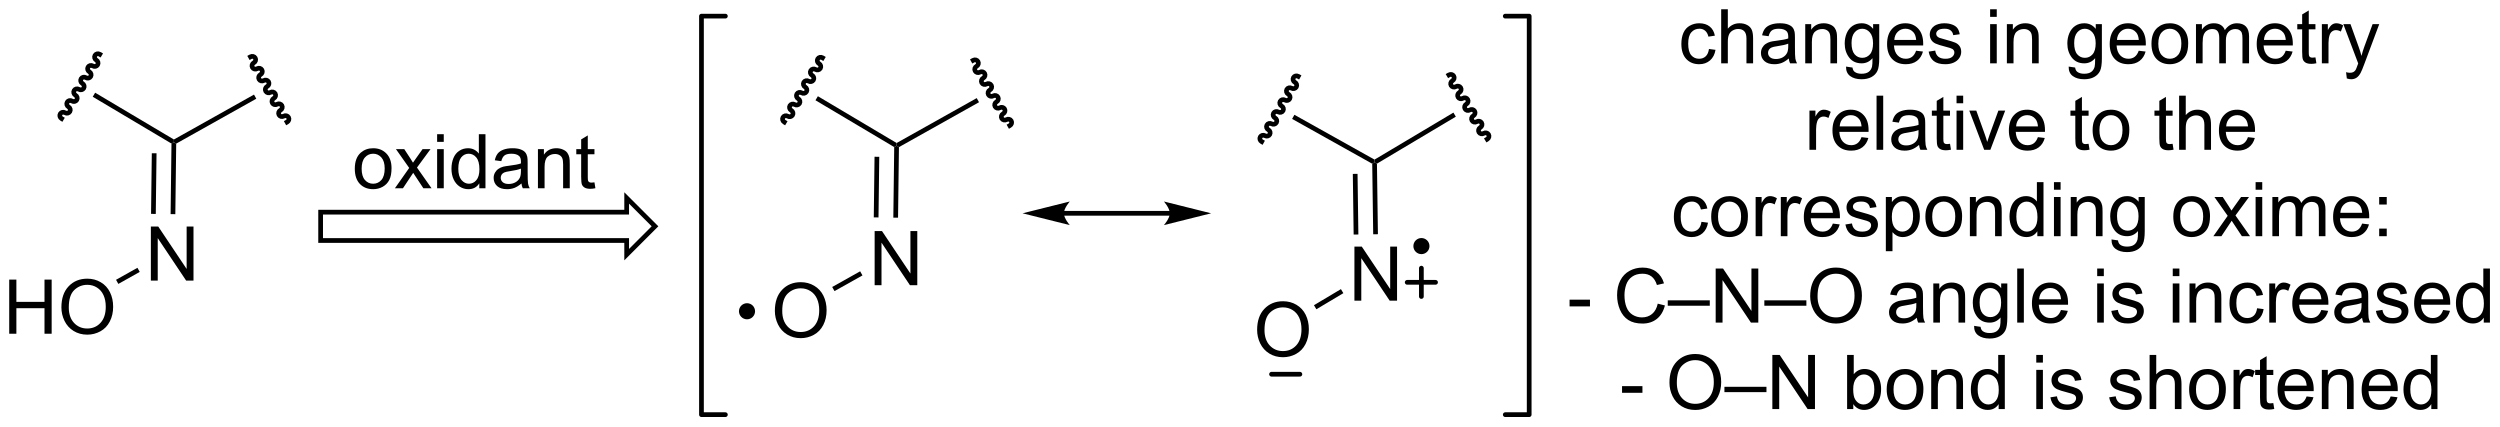 <?xml version="1.0" encoding="UTF-8"?>
<!DOCTYPE svg PUBLIC '-//W3C//DTD SVG 1.0//EN'
          'http://www.w3.org/TR/2001/REC-SVG-20010904/DTD/svg10.dtd'>
<svg stroke-dasharray="none" shape-rendering="auto" xmlns="http://www.w3.org/2000/svg" font-family="'Dialog'" text-rendering="auto" width="726" fill-opacity="1" color-interpolation="auto" color-rendering="auto" preserveAspectRatio="xMidYMid meet" font-size="12px" viewBox="0 0 726 124" fill="black" xmlns:xlink="http://www.w3.org/1999/xlink" stroke="black" image-rendering="auto" stroke-miterlimit="10" stroke-linecap="square" stroke-linejoin="miter" font-style="normal" stroke-width="1" height="124" stroke-dashoffset="0" font-weight="normal" stroke-opacity="1"
><!--Generated by the Batik Graphics2D SVG Generator--><defs id="genericDefs"
  /><g
  ><defs id="defs1"
    ><clipPath clipPathUnits="userSpaceOnUse" id="clipPath1"
      ><path d="M2.361 2.161 L274.503 2.161 L274.503 48.567 L2.361 48.567 L2.361 2.161 Z"
      /></clipPath
      ><clipPath clipPathUnits="userSpaceOnUse" id="clipPath2"
      ><path d="M181.296 271.848 L181.296 316.963 L445.872 316.963 L445.872 271.848 Z"
      /></clipPath
    ></defs
    ><g transform="scale(2.667,2.667) translate(-2.361,-2.161) matrix(1.029,0,0,1.029,-184.121,-277.461)"
    ><path d="M273.779 301.919 L273.779 296.192 L274.557 296.192 L277.565 300.687 L277.565 296.192 L278.292 296.192 L278.292 301.919 L277.513 301.919 L274.505 297.419 L274.505 301.919 L273.779 301.919 Z" stroke="none" clip-path="url(#clipPath2)"
    /></g
    ><g transform="matrix(2.743,0,0,2.743,-497.284,-745.66)"
    ><path d="M275.962 287.411 L276.214 287.27 L276.462 287.418 L276.368 294.888 L275.868 294.882 ZM273.879 288.436 L273.798 294.856 L274.298 294.862 L274.379 288.442 Z" stroke="none" clip-path="url(#clipPath2)"
    /></g
    ><g transform="matrix(2.743,0,0,2.743,-497.284,-745.66)"
    ><path d="M276.462 287.418 L276.214 287.27 L276.217 286.981 L284.696 282.227 L284.941 282.663 Z" stroke="none" clip-path="url(#clipPath2)"
    /></g
    ><g transform="matrix(2.743,0,0,2.743,-497.284,-745.66)"
    ><path d="M276.217 286.981 L276.214 287.27 L275.962 287.411 L267.625 282.457 L267.881 282.028 Z" stroke="none" clip-path="url(#clipPath2)"
    /></g
    ><g transform="matrix(2.743,0,0,2.743,-497.284,-745.66)"
    ><path d="M263.327 304.754 Q263.327 303.327 264.092 302.523 Q264.858 301.715 266.069 301.715 Q266.86 301.715 267.496 302.096 Q268.134 302.473 268.467 303.15 Q268.803 303.827 268.803 304.687 Q268.803 305.559 268.452 306.247 Q268.1 306.934 267.454 307.288 Q266.811 307.642 266.063 307.642 Q265.256 307.642 264.618 307.252 Q263.983 306.859 263.655 306.184 Q263.327 305.507 263.327 304.754 ZM264.108 304.765 Q264.108 305.801 264.663 306.398 Q265.22 306.991 266.061 306.991 Q266.915 306.991 267.467 306.39 Q268.022 305.788 268.022 304.684 Q268.022 303.984 267.785 303.463 Q267.548 302.942 267.092 302.656 Q266.639 302.366 266.071 302.366 Q265.267 302.366 264.686 302.921 Q264.108 303.473 264.108 304.765 Z" stroke="none" clip-path="url(#clipPath2)"
    /></g
    ><g transform="matrix(2.743,0,0,2.743,-497.284,-745.66)"
    ><path d="M272.356 300.564 L272.601 301 L269.641 302.66 L269.396 302.224 Z" stroke="none" clip-path="url(#clipPath2)"
    /></g
    ><g stroke-width="0.5" transform="matrix(2.743,0,0,2.743,-497.284,-745.66)"
    ><path fill="none" d="M288.201 285.135 C288.382 285.033 288.449 284.811 288.352 284.637 C288.255 284.464 288.029 284.405 287.849 284.507 C287.668 284.608 287.443 284.549 287.346 284.376 C287.248 284.202 287.316 283.98 287.497 283.879 C287.677 283.777 287.745 283.555 287.648 283.381 C287.55 283.208 287.325 283.149 287.144 283.25 C286.964 283.352 286.738 283.293 286.641 283.12 C286.544 282.947 286.612 282.724 286.792 282.623 C286.973 282.521 287.041 282.299 286.943 282.125 C286.846 281.952 286.621 281.893 286.44 281.995 C286.26 282.096 286.034 282.037 285.937 281.864 C285.84 281.69 285.907 281.468 286.088 281.366 C286.269 281.265 286.336 281.043 286.239 280.869 C286.142 280.696 285.917 280.637 285.736 280.738 C285.555 280.84 285.33 280.781 285.233 280.608 C285.135 280.434 285.203 280.212 285.384 280.111 C285.564 280.009 285.632 279.786 285.535 279.613 C285.438 279.44 285.212 279.381 285.032 279.483 C284.851 279.584 284.626 279.525 284.529 279.352 C284.431 279.178 284.499 278.956 284.68 278.854 C284.86 278.753 284.928 278.531 284.83 278.357 C284.733 278.184 284.508 278.125 284.327 278.226" clip-path="url(#clipPath2)"
    /></g
    ><g stroke-width="0.5" transform="matrix(2.743,0,0,2.743,-497.284,-745.66)"
    ><path fill="none" d="M268.371 277.957 C268.193 277.851 267.966 277.904 267.865 278.075 C267.763 278.245 267.825 278.47 268.003 278.576 C268.181 278.681 268.243 278.906 268.142 279.077 C268.04 279.248 267.813 279.3 267.635 279.195 C267.457 279.089 267.231 279.142 267.129 279.312 C267.027 279.483 267.089 279.708 267.267 279.813 C267.446 279.919 267.508 280.144 267.406 280.315 C267.304 280.486 267.078 280.538 266.9 280.433 C266.722 280.327 266.495 280.38 266.393 280.55 C266.292 280.721 266.354 280.946 266.532 281.051 C266.71 281.157 266.772 281.382 266.67 281.553 C266.569 281.723 266.342 281.776 266.164 281.67 C265.986 281.565 265.759 281.617 265.658 281.788 C265.556 281.959 265.618 282.184 265.796 282.289 C265.974 282.395 266.036 282.62 265.935 282.79 C265.833 282.961 265.606 283.014 265.428 282.908 C265.25 282.803 265.024 282.855 264.922 283.026 C264.821 283.197 264.883 283.421 265.061 283.527 C265.239 283.633 265.301 283.857 265.199 284.028 C265.098 284.199 264.871 284.252 264.693 284.146 C264.515 284.041 264.288 284.093 264.187 284.264 C264.085 284.435 264.147 284.659 264.325 284.765" clip-path="url(#clipPath2)"
    /></g
    ><g transform="matrix(2.743,0,0,2.743,-497.284,-745.66)"
    ><path d="M305.14 294.173 L293.925 294.173 L293.675 294.173 L293.675 294.673 L293.925 294.673 L305.14 294.673 L305.39 294.673 L305.39 294.173 L305.14 294.173 ZM309.515 294.423 L304.515 293.173 C304.515 293.173 305.14 293.876 305.14 294.423 C305.14 294.97 304.515 295.673 304.515 295.673 ZM289.55 294.423 L294.55 295.673 C294.55 295.673 293.925 294.97 293.925 294.423 C293.925 293.876 294.55 293.173 294.55 293.173 Z" stroke="none" clip-path="url(#clipPath2)"
    /></g
    ><g transform="matrix(2.743,0,0,2.743,-497.284,-745.66)"
    ><path d="M324.684 303.675 L324.684 297.949 L325.463 297.949 L328.471 302.444 L328.471 297.949 L329.197 297.949 L329.197 303.675 L328.418 303.675 L325.411 299.175 L325.411 303.675 L324.684 303.675 Z" stroke="none" clip-path="url(#clipPath2)"
    /></g
    ><g transform="matrix(2.743,0,0,2.743,-497.284,-745.66)"
    ><path d="M326.569 289.174 L326.817 289.026 L327.069 289.167 L327.171 296.638 L326.672 296.644 ZM324.514 290.253 L324.602 296.673 L325.102 296.666 L325.014 290.247 Z" stroke="none" clip-path="url(#clipPath2)"
    /></g
    ><g transform="matrix(2.743,0,0,2.743,-497.284,-745.66)"
    ><path d="M327.069 289.167 L326.817 289.026 L326.813 288.738 L335.164 283.763 L335.42 284.192 Z" stroke="none" clip-path="url(#clipPath2)"
    /></g
    ><g transform="matrix(2.743,0,0,2.743,-497.284,-745.66)"
    ><path d="M326.813 288.738 L326.817 289.026 L326.569 289.174 L318.086 284.43 L318.33 283.994 Z" stroke="none" clip-path="url(#clipPath2)"
    /></g
    ><g transform="matrix(2.743,0,0,2.743,-497.284,-745.66)"
    ><path d="M314.383 306.772 Q314.383 305.345 315.149 304.541 Q315.914 303.733 317.125 303.733 Q317.917 303.733 318.553 304.113 Q319.19 304.491 319.524 305.168 Q319.86 305.845 319.86 306.704 Q319.86 307.577 319.508 308.264 Q319.157 308.952 318.511 309.306 Q317.868 309.66 317.12 309.66 Q316.313 309.66 315.675 309.27 Q315.039 308.876 314.711 308.202 Q314.383 307.525 314.383 306.772 ZM315.164 306.783 Q315.164 307.819 315.719 308.416 Q316.276 309.009 317.118 309.009 Q317.972 309.009 318.524 308.408 Q319.079 307.806 319.079 306.702 Q319.079 306.001 318.842 305.481 Q318.605 304.96 318.149 304.673 Q317.696 304.384 317.128 304.384 Q316.323 304.384 315.743 304.939 Q315.164 305.491 315.164 306.783 Z" stroke="none" clip-path="url(#clipPath2)"
    /></g
    ><g transform="matrix(2.743,0,0,2.743,-497.284,-745.66)"
    ><path d="M323.256 302.45 L323.512 302.879 L320.655 304.582 L320.399 304.152 Z" stroke="none" clip-path="url(#clipPath2)"
    /></g
    ><g stroke-width="0.5" transform="matrix(2.743,0,0,2.743,-497.284,-745.66)"
    ><path fill="none" d="M338.744 286.577 C338.922 286.471 338.984 286.247 338.882 286.076 C338.78 285.905 338.553 285.852 338.375 285.958 C338.198 286.064 337.971 286.012 337.869 285.841 C337.767 285.67 337.829 285.446 338.007 285.34 C338.185 285.234 338.247 285.01 338.145 284.839 C338.043 284.668 337.816 284.615 337.639 284.721 C337.461 284.827 337.234 284.775 337.132 284.604 C337.03 284.433 337.092 284.209 337.27 284.103 C337.448 283.997 337.51 283.772 337.408 283.601 C337.306 283.431 337.079 283.378 336.901 283.484 C336.724 283.59 336.497 283.538 336.395 283.367 C336.293 283.196 336.355 282.972 336.533 282.866 C336.711 282.76 336.773 282.535 336.671 282.364 C336.569 282.194 336.342 282.141 336.164 282.247 C335.986 282.353 335.76 282.301 335.658 282.13 C335.556 281.959 335.618 281.735 335.796 281.629 C335.974 281.523 336.036 281.298 335.934 281.127 C335.832 280.957 335.605 280.904 335.427 281.01 C335.25 281.116 335.023 281.063 334.921 280.893 C334.819 280.722 334.881 280.497 335.059 280.391 C335.237 280.286 335.299 280.061 335.197 279.89 C335.095 279.719 334.868 279.667 334.69 279.773" clip-path="url(#clipPath2)"
    /></g
    ><g stroke-width="0.5" transform="matrix(2.743,0,0,2.743,-497.284,-745.66)"
    ><path fill="none" d="M318.732 279.922 C318.552 279.821 318.326 279.88 318.229 280.053 C318.132 280.227 318.2 280.45 318.381 280.551 C318.562 280.652 318.63 280.875 318.533 281.048 C318.435 281.221 318.21 281.28 318.029 281.179 C317.849 281.078 317.624 281.137 317.526 281.31 C317.43 281.484 317.497 281.707 317.678 281.808 C317.859 281.909 317.927 282.131 317.83 282.305 C317.733 282.478 317.507 282.537 317.327 282.436 C317.146 282.335 316.921 282.394 316.824 282.567 C316.727 282.741 316.795 282.963 316.975 283.064 C317.156 283.166 317.224 283.388 317.127 283.562 C317.03 283.735 316.805 283.794 316.624 283.693 C316.443 283.592 316.218 283.651 316.121 283.824 C316.024 283.998 316.092 284.22 316.272 284.321 C316.453 284.422 316.521 284.645 316.424 284.818 C316.327 284.992 316.102 285.051 315.921 284.95 C315.74 284.849 315.515 284.907 315.418 285.081 C315.321 285.254 315.389 285.477 315.57 285.578 C315.75 285.679 315.818 285.902 315.721 286.075 C315.624 286.249 315.399 286.308 315.218 286.207 C315.037 286.105 314.812 286.164 314.715 286.338 C314.618 286.511 314.686 286.734 314.867 286.835" clip-path="url(#clipPath2)"
    /></g
    ><g transform="matrix(2.743,0,0,2.743,-497.284,-745.66)"
    ><path d="M331.778 298.496 C331.446 298.496 331.176 298.227 331.176 297.894 C331.176 297.562 331.446 297.292 331.778 297.292 C332.111 297.292 332.38 297.562 332.38 297.894 C332.38 298.227 332.111 298.496 331.778 298.496" stroke="none" clip-path="url(#clipPath2)"
    /></g
    ><g stroke-width="0.5" transform="matrix(2.743,0,0,2.743,-497.284,-745.66)" stroke-linejoin="round" stroke-linecap="round"
    ><path fill="none" d="M331.778 298.496 C331.446 298.496 331.176 298.227 331.176 297.894 C331.176 297.562 331.446 297.292 331.778 297.292 C332.111 297.292 332.38 297.562 332.38 297.894 C332.38 298.227 332.111 298.496 331.778 298.496" clip-path="url(#clipPath2)"
    /></g
    ><g transform="matrix(2.743,0,0,2.743,-497.284,-745.66)"
    ><path d="M362.219 277.026 L362.912 277.117 Q362.797 277.83 362.331 278.237 Q361.865 278.64 361.185 278.64 Q360.334 278.64 359.815 278.083 Q359.297 277.526 359.297 276.487 Q359.297 275.815 359.518 275.312 Q359.742 274.807 360.198 274.557 Q360.654 274.304 361.188 274.304 Q361.865 274.304 362.294 274.646 Q362.724 274.987 362.844 275.617 L362.162 275.721 Q362.063 275.304 361.815 275.093 Q361.568 274.882 361.216 274.882 Q360.685 274.882 360.352 275.263 Q360.021 275.643 360.021 276.468 Q360.021 277.304 360.341 277.685 Q360.662 278.062 361.177 278.062 Q361.591 278.062 361.867 277.81 Q362.146 277.554 362.219 277.026 ZM363.513 278.546 L363.513 272.82 L364.216 272.82 L364.216 274.875 Q364.709 274.304 365.459 274.304 Q365.919 274.304 366.258 274.487 Q366.599 274.666 366.745 274.987 Q366.891 275.307 366.891 275.916 L366.891 278.546 L366.188 278.546 L366.188 275.916 Q366.188 275.39 365.959 275.151 Q365.732 274.909 365.313 274.909 Q365 274.909 364.724 275.072 Q364.451 275.234 364.334 275.513 Q364.216 275.789 364.216 276.276 L364.216 278.546 L363.513 278.546 ZM370.668 278.034 Q370.277 278.367 369.916 278.505 Q369.556 278.64 369.142 278.64 Q368.457 278.64 368.09 278.307 Q367.723 277.971 367.723 277.453 Q367.723 277.148 367.861 276.896 Q368.001 276.643 368.225 276.492 Q368.449 276.338 368.731 276.26 Q368.939 276.205 369.356 276.156 Q370.207 276.054 370.611 275.914 Q370.613 275.768 370.613 275.729 Q370.613 275.299 370.416 275.125 Q370.145 274.885 369.613 274.885 Q369.119 274.885 368.882 275.06 Q368.645 275.234 368.533 275.674 L367.845 275.58 Q367.939 275.14 368.152 274.869 Q368.369 274.596 368.775 274.45 Q369.181 274.304 369.715 274.304 Q370.246 274.304 370.577 274.429 Q370.91 274.554 371.067 274.744 Q371.223 274.932 371.285 275.221 Q371.322 275.401 371.322 275.869 L371.322 276.807 Q371.322 277.789 371.366 278.049 Q371.41 278.307 371.543 278.546 L370.809 278.546 Q370.699 278.328 370.668 278.034 ZM370.611 276.463 Q370.228 276.619 369.462 276.729 Q369.027 276.791 368.848 276.869 Q368.668 276.947 368.569 277.099 Q368.473 277.25 368.473 277.432 Q368.473 277.713 368.686 277.901 Q368.9 278.088 369.309 278.088 Q369.715 278.088 370.03 277.911 Q370.348 277.734 370.496 277.424 Q370.611 277.187 370.611 276.721 L370.611 276.463 ZM372.412 278.546 L372.412 274.398 L373.044 274.398 L373.044 274.987 Q373.5 274.304 374.365 274.304 Q374.74 274.304 375.052 274.44 Q375.367 274.572 375.524 274.791 Q375.68 275.01 375.742 275.312 Q375.781 275.507 375.781 275.994 L375.781 278.546 L375.078 278.546 L375.078 276.023 Q375.078 275.593 374.995 275.38 Q374.914 275.166 374.706 275.041 Q374.498 274.914 374.216 274.914 Q373.766 274.914 373.44 275.2 Q373.115 275.484 373.115 276.281 L373.115 278.546 L372.412 278.546 ZM376.731 278.89 L377.416 278.992 Q377.457 279.31 377.652 279.453 Q377.916 279.648 378.369 279.648 Q378.856 279.648 379.121 279.453 Q379.387 279.257 379.481 278.906 Q379.535 278.692 379.533 278.002 Q379.072 278.546 378.384 278.546 Q377.527 278.546 377.059 277.929 Q376.59 277.312 376.59 276.447 Q376.59 275.854 376.803 275.354 Q377.02 274.851 377.428 274.578 Q377.837 274.304 378.387 274.304 Q379.121 274.304 379.598 274.898 L379.598 274.398 L380.246 274.398 L380.246 277.984 Q380.246 278.953 380.048 279.356 Q379.853 279.763 379.423 279.997 Q378.996 280.231 378.371 280.231 Q377.629 280.231 377.171 279.896 Q376.715 279.562 376.731 278.89 ZM377.314 276.398 Q377.314 277.213 377.637 277.588 Q377.962 277.963 378.449 277.963 Q378.934 277.963 379.262 277.591 Q379.59 277.218 379.59 276.421 Q379.59 275.659 379.251 275.273 Q378.916 274.885 378.439 274.885 Q377.97 274.885 377.642 275.268 Q377.314 275.648 377.314 276.398 ZM384.149 277.211 L384.875 277.299 Q384.703 277.937 384.237 278.289 Q383.774 278.64 383.052 278.64 Q382.141 278.64 381.607 278.08 Q381.076 277.518 381.076 276.507 Q381.076 275.461 381.615 274.882 Q382.154 274.304 383.013 274.304 Q383.844 274.304 384.37 274.872 Q384.899 275.437 384.899 276.463 Q384.899 276.526 384.896 276.651 L381.802 276.651 Q381.841 277.336 382.188 277.7 Q382.537 278.062 383.055 278.062 Q383.443 278.062 383.716 277.859 Q383.99 277.656 384.149 277.211 ZM381.841 276.072 L384.156 276.072 Q384.11 275.549 383.891 275.289 Q383.555 274.882 383.021 274.882 Q382.537 274.882 382.206 275.208 Q381.875 275.531 381.841 276.072 ZM385.478 277.307 L386.173 277.197 Q386.231 277.617 386.499 277.841 Q386.767 278.062 387.246 278.062 Q387.731 278.062 387.965 277.864 Q388.199 277.666 388.199 277.401 Q388.199 277.164 387.994 277.026 Q387.848 276.932 387.275 276.789 Q386.501 276.593 386.202 276.45 Q385.902 276.307 385.749 276.057 Q385.595 275.804 385.595 275.5 Q385.595 275.221 385.72 274.987 Q385.848 274.75 386.067 274.593 Q386.231 274.471 386.514 274.388 Q386.798 274.304 387.121 274.304 Q387.611 274.304 387.978 274.445 Q388.348 274.586 388.522 274.825 Q388.699 275.065 388.767 275.468 L388.08 275.562 Q388.033 275.242 387.806 275.062 Q387.582 274.882 387.173 274.882 Q386.689 274.882 386.481 275.044 Q386.275 275.203 386.275 275.416 Q386.275 275.554 386.361 275.664 Q386.447 275.776 386.629 275.851 Q386.736 275.89 387.251 276.031 Q387.996 276.229 388.291 276.356 Q388.587 276.484 388.754 276.726 Q388.923 276.968 388.923 277.328 Q388.923 277.679 388.718 277.989 Q388.512 278.299 388.124 278.471 Q387.738 278.64 387.251 278.64 Q386.442 278.64 386.017 278.304 Q385.595 277.968 385.478 277.307 ZM391.985 273.627 L391.985 272.82 L392.688 272.82 L392.688 273.627 L391.985 273.627 ZM391.985 278.546 L391.985 274.398 L392.688 274.398 L392.688 278.546 L391.985 278.546 ZM393.759 278.546 L393.759 274.398 L394.392 274.398 L394.392 274.987 Q394.848 274.304 395.712 274.304 Q396.087 274.304 396.4 274.44 Q396.715 274.572 396.871 274.791 Q397.027 275.01 397.09 275.312 Q397.129 275.507 397.129 275.994 L397.129 278.546 L396.426 278.546 L396.426 276.023 Q396.426 275.593 396.343 275.38 Q396.262 275.166 396.053 275.041 Q395.845 274.914 395.564 274.914 Q395.113 274.914 394.788 275.2 Q394.462 275.484 394.462 276.281 L394.462 278.546 L393.759 278.546 ZM400.301 278.89 L400.986 278.992 Q401.027 279.31 401.223 279.453 Q401.486 279.648 401.939 279.648 Q402.426 279.648 402.692 279.453 Q402.957 279.257 403.051 278.906 Q403.106 278.692 403.103 278.002 Q402.642 278.546 401.955 278.546 Q401.098 278.546 400.629 277.929 Q400.16 277.312 400.16 276.447 Q400.16 275.854 400.374 275.354 Q400.59 274.851 400.999 274.578 Q401.408 274.304 401.957 274.304 Q402.692 274.304 403.168 274.898 L403.168 274.398 L403.817 274.398 L403.817 277.984 Q403.817 278.953 403.619 279.356 Q403.423 279.763 402.994 279.997 Q402.567 280.231 401.942 280.231 Q401.199 280.231 400.741 279.896 Q400.285 279.562 400.301 278.89 ZM400.884 276.398 Q400.884 277.213 401.207 277.588 Q401.533 277.963 402.02 277.963 Q402.504 277.963 402.832 277.591 Q403.16 277.218 403.16 276.421 Q403.16 275.659 402.822 275.273 Q402.486 274.885 402.009 274.885 Q401.541 274.885 401.212 275.268 Q400.884 275.648 400.884 276.398 ZM407.719 277.211 L408.445 277.299 Q408.274 277.937 407.807 278.289 Q407.344 278.64 406.623 278.64 Q405.711 278.64 405.177 278.08 Q404.646 277.518 404.646 276.507 Q404.646 275.461 405.185 274.882 Q405.724 274.304 406.584 274.304 Q407.414 274.304 407.94 274.872 Q408.469 275.437 408.469 276.463 Q408.469 276.526 408.466 276.651 L405.373 276.651 Q405.412 277.336 405.758 277.7 Q406.107 278.062 406.625 278.062 Q407.013 278.062 407.287 277.859 Q407.56 277.656 407.719 277.211 ZM405.412 276.072 L407.727 276.072 Q407.68 275.549 407.461 275.289 Q407.125 274.882 406.591 274.882 Q406.107 274.882 405.776 275.208 Q405.445 275.531 405.412 276.072 ZM409.067 276.471 Q409.067 275.32 409.707 274.765 Q410.244 274.304 411.012 274.304 Q411.869 274.304 412.41 274.864 Q412.955 275.424 412.955 276.414 Q412.955 277.213 412.712 277.674 Q412.473 278.132 412.014 278.388 Q411.556 278.64 411.012 278.64 Q410.142 278.64 409.603 278.083 Q409.067 277.523 409.067 276.471 ZM409.791 276.471 Q409.791 277.268 410.137 277.666 Q410.486 278.062 411.012 278.062 Q411.535 278.062 411.882 277.664 Q412.231 277.265 412.231 276.447 Q412.231 275.679 411.882 275.284 Q411.533 274.885 411.012 274.885 Q410.486 274.885 410.137 275.281 Q409.791 275.674 409.791 276.471 ZM413.779 278.546 L413.779 274.398 L414.406 274.398 L414.406 274.979 Q414.602 274.674 414.925 274.489 Q415.25 274.304 415.664 274.304 Q416.125 274.304 416.419 274.497 Q416.716 274.687 416.836 275.031 Q417.328 274.304 418.117 274.304 Q418.735 274.304 419.065 274.646 Q419.399 274.987 419.399 275.697 L419.399 278.546 L418.701 278.546 L418.701 275.932 Q418.701 275.51 418.63 275.325 Q418.563 275.14 418.383 275.028 Q418.203 274.914 417.961 274.914 Q417.524 274.914 417.235 275.205 Q416.945 275.494 416.945 276.135 L416.945 278.546 L416.242 278.546 L416.242 275.851 Q416.242 275.382 416.07 275.148 Q415.899 274.914 415.508 274.914 Q415.211 274.914 414.959 275.07 Q414.709 275.226 414.594 275.528 Q414.482 275.828 414.482 276.393 L414.482 278.546 L413.779 278.546 ZM423.281 277.211 L424.008 277.299 Q423.836 277.937 423.37 278.289 Q422.906 278.64 422.185 278.64 Q421.274 278.64 420.74 278.08 Q420.209 277.518 420.209 276.507 Q420.209 275.461 420.748 274.882 Q421.287 274.304 422.146 274.304 Q422.977 274.304 423.503 274.872 Q424.031 275.437 424.031 276.463 Q424.031 276.526 424.029 276.651 L420.935 276.651 Q420.974 277.336 421.32 277.7 Q421.669 278.062 422.188 278.062 Q422.576 278.062 422.849 277.859 Q423.123 277.656 423.281 277.211 ZM420.974 276.072 L423.289 276.072 Q423.242 275.549 423.024 275.289 Q422.688 274.882 422.154 274.882 Q421.669 274.882 421.339 275.208 Q421.008 275.531 420.974 276.072 ZM426.426 277.916 L426.527 278.539 Q426.231 278.601 425.996 278.601 Q425.613 278.601 425.402 278.481 Q425.192 278.359 425.106 278.161 Q425.02 277.963 425.02 277.33 L425.02 274.945 L424.504 274.945 L424.504 274.398 L425.02 274.398 L425.02 273.369 L425.72 272.947 L425.72 274.398 L426.426 274.398 L426.426 274.945 L425.72 274.945 L425.72 277.369 Q425.72 277.671 425.757 277.757 Q425.793 277.843 425.876 277.896 Q425.962 277.945 426.119 277.945 Q426.236 277.945 426.426 277.916 ZM427.107 278.546 L427.107 274.398 L427.74 274.398 L427.74 275.026 Q427.982 274.586 428.185 274.445 Q428.391 274.304 428.638 274.304 Q428.992 274.304 429.36 274.531 L429.117 275.182 Q428.86 275.031 428.602 275.031 Q428.373 275.031 428.188 275.169 Q428.005 275.307 427.927 275.554 Q427.81 275.929 427.81 276.375 L427.81 278.546 L427.107 278.546 ZM429.748 280.146 L429.669 279.484 Q429.899 279.546 430.07 279.546 Q430.305 279.546 430.445 279.468 Q430.586 279.39 430.677 279.25 Q430.742 279.146 430.891 278.726 Q430.912 278.669 430.953 278.554 L429.38 274.398 L430.138 274.398 L431 276.799 Q431.169 277.257 431.302 277.76 Q431.422 277.276 431.591 276.815 L432.477 274.398 L433.18 274.398 L431.602 278.617 Q431.349 279.302 431.209 279.56 Q431.021 279.906 430.779 280.067 Q430.537 280.231 430.201 280.231 Q429.998 280.231 429.748 280.146 Z" stroke="none" clip-path="url(#clipPath2)"
    /></g
    ><g transform="matrix(2.743,0,0,2.743,-497.284,-745.66)"
    ><path d="M372.857 287.697 L372.857 283.548 L373.49 283.548 L373.49 284.176 Q373.732 283.736 373.935 283.595 Q374.141 283.454 374.388 283.454 Q374.742 283.454 375.11 283.681 L374.867 284.332 Q374.61 284.181 374.352 284.181 Q374.123 284.181 373.938 284.319 Q373.755 284.457 373.677 284.704 Q373.56 285.079 373.56 285.525 L373.56 287.697 L372.857 287.697 ZM378.367 286.361 L379.094 286.449 Q378.922 287.087 378.456 287.439 Q377.992 287.79 377.271 287.79 Q376.36 287.79 375.826 287.23 Q375.294 286.668 375.294 285.657 Q375.294 284.611 375.834 284.032 Q376.373 283.454 377.232 283.454 Q378.063 283.454 378.589 284.022 Q379.117 284.587 379.117 285.613 Q379.117 285.676 379.115 285.801 L376.021 285.801 Q376.06 286.486 376.406 286.85 Q376.755 287.212 377.274 287.212 Q377.662 287.212 377.935 287.009 Q378.209 286.806 378.367 286.361 ZM376.06 285.223 L378.375 285.223 Q378.328 284.699 378.11 284.439 Q377.774 284.032 377.24 284.032 Q376.755 284.032 376.425 284.358 Q376.094 284.681 376.06 285.223 ZM379.962 287.697 L379.962 281.97 L380.666 281.97 L380.666 287.697 L379.962 287.697 ZM384.461 287.183 Q384.07 287.517 383.709 287.655 Q383.349 287.79 382.935 287.79 Q382.25 287.79 381.883 287.457 Q381.516 287.121 381.516 286.603 Q381.516 286.298 381.654 286.046 Q381.794 285.793 382.018 285.642 Q382.242 285.488 382.524 285.41 Q382.732 285.355 383.149 285.306 Q384 285.204 384.404 285.064 Q384.406 284.918 384.406 284.879 Q384.406 284.449 384.209 284.275 Q383.938 284.035 383.406 284.035 Q382.912 284.035 382.675 284.209 Q382.438 284.384 382.326 284.824 L381.638 284.73 Q381.732 284.29 381.945 284.019 Q382.162 283.746 382.568 283.6 Q382.974 283.454 383.508 283.454 Q384.039 283.454 384.37 283.579 Q384.703 283.704 384.86 283.894 Q385.016 284.082 385.078 284.371 Q385.115 284.551 385.115 285.019 L385.115 285.957 Q385.115 286.939 385.159 287.199 Q385.203 287.457 385.336 287.697 L384.602 287.697 Q384.492 287.478 384.461 287.183 ZM384.404 285.613 Q384.021 285.769 383.255 285.879 Q382.82 285.941 382.641 286.019 Q382.461 286.098 382.362 286.249 Q382.266 286.4 382.266 286.582 Q382.266 286.863 382.479 287.051 Q382.693 287.238 383.102 287.238 Q383.508 287.238 383.823 287.061 Q384.141 286.884 384.289 286.574 Q384.404 286.337 384.404 285.871 L384.404 285.613 ZM387.738 287.066 L387.84 287.689 Q387.543 287.751 387.309 287.751 Q386.926 287.751 386.715 287.631 Q386.504 287.509 386.418 287.311 Q386.332 287.113 386.332 286.48 L386.332 284.095 L385.817 284.095 L385.817 283.548 L386.332 283.548 L386.332 282.519 L387.033 282.098 L387.033 283.548 L387.738 283.548 L387.738 284.095 L387.033 284.095 L387.033 286.519 Q387.033 286.822 387.069 286.907 Q387.106 286.993 387.189 287.046 Q387.275 287.095 387.431 287.095 Q387.548 287.095 387.738 287.066 ZM388.43 282.777 L388.43 281.97 L389.133 281.97 L389.133 282.777 L388.43 282.777 ZM388.43 287.697 L388.43 283.548 L389.133 283.548 L389.133 287.697 L388.43 287.697 ZM391.356 287.697 L389.777 283.548 L390.52 283.548 L391.41 286.032 Q391.556 286.433 391.676 286.868 Q391.77 286.54 391.939 286.079 L392.861 283.548 L393.582 283.548 L392.012 287.697 L391.356 287.697 ZM397.043 286.361 L397.77 286.449 Q397.598 287.087 397.132 287.439 Q396.668 287.79 395.947 287.79 Q395.035 287.79 394.502 287.23 Q393.97 286.668 393.97 285.657 Q393.97 284.611 394.509 284.032 Q395.048 283.454 395.908 283.454 Q396.738 283.454 397.264 284.022 Q397.793 284.587 397.793 285.613 Q397.793 285.676 397.791 285.801 L394.697 285.801 Q394.736 286.486 395.082 286.85 Q395.431 287.212 395.949 287.212 Q396.337 287.212 396.611 287.009 Q396.884 286.806 397.043 286.361 ZM394.736 285.223 L397.051 285.223 Q397.004 284.699 396.785 284.439 Q396.449 284.032 395.916 284.032 Q395.431 284.032 395.1 284.358 Q394.77 284.681 394.736 285.223 ZM402.41 287.066 L402.512 287.689 Q402.215 287.751 401.981 287.751 Q401.598 287.751 401.387 287.631 Q401.176 287.509 401.09 287.311 Q401.004 287.113 401.004 286.48 L401.004 284.095 L400.488 284.095 L400.488 283.548 L401.004 283.548 L401.004 282.519 L401.705 282.098 L401.705 283.548 L402.41 283.548 L402.41 284.095 L401.705 284.095 L401.705 286.519 Q401.705 286.822 401.741 286.907 Q401.777 286.993 401.861 287.046 Q401.947 287.095 402.103 287.095 Q402.22 287.095 402.41 287.066 ZM402.836 285.621 Q402.836 284.47 403.477 283.915 Q404.013 283.454 404.781 283.454 Q405.638 283.454 406.18 284.014 Q406.724 284.574 406.724 285.564 Q406.724 286.363 406.482 286.824 Q406.242 287.282 405.784 287.538 Q405.326 287.79 404.781 287.79 Q403.912 287.79 403.373 287.233 Q402.836 286.673 402.836 285.621 ZM403.56 285.621 Q403.56 286.418 403.906 286.816 Q404.255 287.212 404.781 287.212 Q405.305 287.212 405.651 286.814 Q406 286.415 406 285.598 Q406 284.829 405.651 284.433 Q405.302 284.035 404.781 284.035 Q404.255 284.035 403.906 284.431 Q403.56 284.824 403.56 285.621 ZM411.305 287.066 L411.406 287.689 Q411.11 287.751 410.875 287.751 Q410.492 287.751 410.281 287.631 Q410.07 287.509 409.985 287.311 Q409.899 287.113 409.899 286.48 L409.899 284.095 L409.383 284.095 L409.383 283.548 L409.899 283.548 L409.899 282.519 L410.599 282.098 L410.599 283.548 L411.305 283.548 L411.305 284.095 L410.599 284.095 L410.599 286.519 Q410.599 286.822 410.636 286.907 Q410.672 286.993 410.755 287.046 Q410.841 287.095 410.998 287.095 Q411.115 287.095 411.305 287.066 ZM411.994 287.697 L411.994 281.97 L412.697 281.97 L412.697 284.025 Q413.189 283.454 413.939 283.454 Q414.4 283.454 414.738 283.637 Q415.08 283.816 415.225 284.137 Q415.371 284.457 415.371 285.066 L415.371 287.697 L414.668 287.697 L414.668 285.066 Q414.668 284.54 414.439 284.301 Q414.212 284.058 413.793 284.058 Q413.481 284.058 413.205 284.223 Q412.931 284.384 412.814 284.663 Q412.697 284.939 412.697 285.426 L412.697 287.697 L411.994 287.697 ZM419.281 286.361 L420.008 286.449 Q419.836 287.087 419.37 287.439 Q418.906 287.79 418.185 287.79 Q417.274 287.79 416.74 287.23 Q416.209 286.668 416.209 285.657 Q416.209 284.611 416.748 284.032 Q417.287 283.454 418.146 283.454 Q418.977 283.454 419.503 284.022 Q420.031 284.587 420.031 285.613 Q420.031 285.676 420.029 285.801 L416.935 285.801 Q416.974 286.486 417.32 286.85 Q417.669 287.212 418.188 287.212 Q418.576 287.212 418.849 287.009 Q419.123 286.806 419.281 286.361 ZM416.974 285.223 L419.289 285.223 Q419.242 284.699 419.024 284.439 Q418.688 284.032 418.154 284.032 Q417.669 284.032 417.339 284.358 Q417.008 284.681 416.974 285.223 Z" stroke="none" clip-path="url(#clipPath2)"
    /></g
    ><g transform="matrix(2.743,0,0,2.743,-497.284,-745.66)"
    ><path d="M361.424 295.326 L362.117 295.417 Q362.002 296.13 361.536 296.537 Q361.07 296.94 360.39 296.94 Q359.539 296.94 359.02 296.383 Q358.502 295.826 358.502 294.787 Q358.502 294.115 358.723 293.612 Q358.947 293.107 359.403 292.857 Q359.859 292.604 360.393 292.604 Q361.07 292.604 361.5 292.945 Q361.929 293.287 362.049 293.917 L361.367 294.021 Q361.268 293.604 361.02 293.393 Q360.773 293.182 360.421 293.182 Q359.89 293.182 359.557 293.563 Q359.226 293.943 359.226 294.768 Q359.226 295.604 359.546 295.985 Q359.867 296.362 360.382 296.362 Q360.796 296.362 361.072 296.11 Q361.351 295.854 361.424 295.326 ZM362.455 294.771 Q362.455 293.62 363.096 293.065 Q363.632 292.604 364.401 292.604 Q365.257 292.604 365.799 293.164 Q366.343 293.724 366.343 294.714 Q366.343 295.513 366.101 295.974 Q365.861 296.432 365.403 296.688 Q364.945 296.94 364.401 296.94 Q363.531 296.94 362.992 296.383 Q362.455 295.823 362.455 294.771 ZM363.179 294.771 Q363.179 295.568 363.526 295.966 Q363.875 296.362 364.401 296.362 Q364.924 296.362 365.27 295.964 Q365.619 295.565 365.619 294.748 Q365.619 293.979 365.27 293.584 Q364.921 293.185 364.401 293.185 Q363.875 293.185 363.526 293.581 Q363.179 293.974 363.179 294.771 ZM367.16 296.846 L367.16 292.698 L367.793 292.698 L367.793 293.326 Q368.035 292.886 368.238 292.745 Q368.443 292.604 368.691 292.604 Q369.045 292.604 369.412 292.831 L369.17 293.482 Q368.912 293.331 368.654 293.331 Q368.425 293.331 368.24 293.469 Q368.058 293.607 367.98 293.854 Q367.863 294.229 367.863 294.675 L367.863 296.846 L367.16 296.846 ZM369.824 296.846 L369.824 292.698 L370.457 292.698 L370.457 293.326 Q370.699 292.886 370.902 292.745 Q371.108 292.604 371.355 292.604 Q371.709 292.604 372.076 292.831 L371.834 293.482 Q371.576 293.331 371.318 293.331 Q371.089 293.331 370.904 293.469 Q370.722 293.607 370.644 293.854 Q370.527 294.229 370.527 294.675 L370.527 296.846 L369.824 296.846 ZM375.334 295.511 L376.061 295.599 Q375.889 296.237 375.423 296.589 Q374.959 296.94 374.238 296.94 Q373.326 296.94 372.793 296.38 Q372.261 295.818 372.261 294.807 Q372.261 293.761 372.8 293.182 Q373.339 292.604 374.199 292.604 Q375.029 292.604 375.555 293.172 Q376.084 293.737 376.084 294.763 Q376.084 294.826 376.082 294.951 L372.988 294.951 Q373.027 295.636 373.373 296 Q373.722 296.362 374.24 296.362 Q374.628 296.362 374.902 296.159 Q375.175 295.956 375.334 295.511 ZM373.027 294.373 L375.342 294.373 Q375.295 293.849 375.076 293.589 Q374.74 293.182 374.207 293.182 Q373.722 293.182 373.391 293.508 Q373.061 293.831 373.027 294.373 ZM376.664 295.607 L377.359 295.498 Q377.416 295.917 377.684 296.141 Q377.953 296.362 378.432 296.362 Q378.916 296.362 379.151 296.164 Q379.385 295.966 379.385 295.701 Q379.385 295.464 379.179 295.326 Q379.033 295.232 378.46 295.089 Q377.687 294.893 377.387 294.75 Q377.088 294.607 376.934 294.357 Q376.781 294.104 376.781 293.8 Q376.781 293.521 376.906 293.287 Q377.033 293.05 377.252 292.893 Q377.416 292.771 377.7 292.688 Q377.984 292.604 378.307 292.604 Q378.796 292.604 379.164 292.745 Q379.533 292.886 379.708 293.125 Q379.885 293.365 379.953 293.768 L379.265 293.862 Q379.218 293.542 378.992 293.362 Q378.768 293.182 378.359 293.182 Q377.875 293.182 377.666 293.344 Q377.46 293.503 377.46 293.716 Q377.46 293.854 377.546 293.964 Q377.632 294.076 377.815 294.151 Q377.921 294.19 378.437 294.331 Q379.182 294.529 379.476 294.656 Q379.773 294.784 379.94 295.026 Q380.109 295.268 380.109 295.628 Q380.109 295.979 379.903 296.289 Q379.697 296.599 379.309 296.771 Q378.924 296.94 378.437 296.94 Q377.627 296.94 377.203 296.604 Q376.781 296.268 376.664 295.607 ZM380.945 298.438 L380.945 292.698 L381.585 292.698 L381.585 293.237 Q381.812 292.919 382.096 292.763 Q382.382 292.604 382.789 292.604 Q383.32 292.604 383.726 292.878 Q384.132 293.151 384.338 293.649 Q384.546 294.146 384.546 294.74 Q384.546 295.378 384.317 295.888 Q384.088 296.396 383.653 296.669 Q383.218 296.94 382.736 296.94 Q382.385 296.94 382.106 296.792 Q381.828 296.643 381.648 296.417 L381.648 298.438 L380.945 298.438 ZM381.58 294.794 Q381.58 295.596 381.903 295.979 Q382.229 296.362 382.69 296.362 Q383.158 296.362 383.492 295.966 Q383.828 295.568 383.828 294.737 Q383.828 293.943 383.5 293.55 Q383.174 293.154 382.721 293.154 Q382.273 293.154 381.927 293.576 Q381.58 293.995 381.58 294.794 ZM385.131 294.771 Q385.131 293.62 385.772 293.065 Q386.308 292.604 387.076 292.604 Q387.933 292.604 388.475 293.164 Q389.019 293.724 389.019 294.714 Q389.019 295.513 388.777 295.974 Q388.537 296.432 388.079 296.688 Q387.621 296.94 387.076 296.94 Q386.207 296.94 385.668 296.383 Q385.131 295.823 385.131 294.771 ZM385.855 294.771 Q385.855 295.568 386.201 295.966 Q386.55 296.362 387.076 296.362 Q387.6 296.362 387.946 295.964 Q388.295 295.565 388.295 294.748 Q388.295 293.979 387.946 293.584 Q387.597 293.185 387.076 293.185 Q386.55 293.185 386.201 293.581 Q385.855 293.974 385.855 294.771 ZM389.843 296.846 L389.843 292.698 L390.476 292.698 L390.476 293.287 Q390.932 292.604 391.796 292.604 Q392.171 292.604 392.484 292.74 Q392.799 292.873 392.955 293.091 Q393.111 293.31 393.174 293.612 Q393.213 293.807 393.213 294.294 L393.213 296.846 L392.51 296.846 L392.51 294.323 Q392.51 293.893 392.427 293.68 Q392.346 293.466 392.137 293.341 Q391.929 293.214 391.648 293.214 Q391.197 293.214 390.872 293.5 Q390.546 293.784 390.546 294.581 L390.546 296.846 L389.843 296.846 ZM396.983 296.846 L396.983 296.323 Q396.589 296.94 395.824 296.94 Q395.326 296.94 394.91 296.667 Q394.496 296.393 394.266 295.904 Q394.037 295.412 394.037 294.776 Q394.037 294.154 394.243 293.649 Q394.451 293.143 394.865 292.875 Q395.279 292.604 395.793 292.604 Q396.168 292.604 396.459 292.763 Q396.753 292.919 396.936 293.175 L396.936 291.12 L397.636 291.12 L397.636 296.846 L396.983 296.846 ZM394.761 294.776 Q394.761 295.573 395.097 295.969 Q395.433 296.362 395.889 296.362 Q396.35 296.362 396.673 295.985 Q396.996 295.607 396.996 294.834 Q396.996 293.982 396.668 293.584 Q396.339 293.185 395.858 293.185 Q395.389 293.185 395.074 293.568 Q394.761 293.951 394.761 294.776 ZM398.744 291.927 L398.744 291.12 L399.447 291.12 L399.447 291.927 L398.744 291.927 ZM398.744 296.846 L398.744 292.698 L399.447 292.698 L399.447 296.846 L398.744 296.846 ZM400.519 296.846 L400.519 292.698 L401.152 292.698 L401.152 293.287 Q401.608 292.604 402.472 292.604 Q402.847 292.604 403.16 292.74 Q403.475 292.873 403.631 293.091 Q403.787 293.31 403.85 293.612 Q403.889 293.807 403.889 294.294 L403.889 296.846 L403.186 296.846 L403.186 294.323 Q403.186 293.893 403.102 293.68 Q403.022 293.466 402.813 293.341 Q402.605 293.214 402.324 293.214 Q401.873 293.214 401.548 293.5 Q401.222 293.784 401.222 294.581 L401.222 296.846 L400.519 296.846 ZM404.838 297.19 L405.523 297.292 Q405.565 297.61 405.76 297.753 Q406.023 297.948 406.476 297.948 Q406.963 297.948 407.229 297.753 Q407.494 297.557 407.588 297.206 Q407.643 296.992 407.64 296.302 Q407.179 296.846 406.492 296.846 Q405.635 296.846 405.166 296.229 Q404.697 295.612 404.697 294.748 Q404.697 294.154 404.911 293.654 Q405.127 293.151 405.536 292.878 Q405.945 292.604 406.494 292.604 Q407.229 292.604 407.705 293.198 L407.705 292.698 L408.354 292.698 L408.354 296.284 Q408.354 297.253 408.156 297.656 Q407.96 298.063 407.531 298.297 Q407.104 298.531 406.479 298.531 Q405.736 298.531 405.278 298.195 Q404.822 297.862 404.838 297.19 ZM405.421 294.698 Q405.421 295.513 405.744 295.888 Q406.07 296.263 406.557 296.263 Q407.041 296.263 407.369 295.891 Q407.697 295.518 407.697 294.721 Q407.697 293.959 407.359 293.573 Q407.023 293.185 406.546 293.185 Q406.078 293.185 405.75 293.568 Q405.421 293.948 405.421 294.698 ZM411.377 294.771 Q411.377 293.62 412.018 293.065 Q412.554 292.604 413.322 292.604 Q414.179 292.604 414.721 293.164 Q415.265 293.724 415.265 294.714 Q415.265 295.513 415.023 295.974 Q414.783 296.432 414.325 296.688 Q413.867 296.94 413.322 296.94 Q412.453 296.94 411.914 296.383 Q411.377 295.823 411.377 294.771 ZM412.101 294.771 Q412.101 295.568 412.447 295.966 Q412.796 296.362 413.322 296.362 Q413.846 296.362 414.192 295.964 Q414.541 295.565 414.541 294.748 Q414.541 293.979 414.192 293.584 Q413.843 293.185 413.322 293.185 Q412.796 293.185 412.447 293.581 Q412.101 293.974 412.101 294.771 ZM415.621 296.846 L417.136 294.69 L415.733 292.698 L416.613 292.698 L417.248 293.669 Q417.428 293.948 417.537 294.136 Q417.709 293.878 417.855 293.677 L418.553 292.698 L419.394 292.698 L417.959 294.651 L419.503 296.846 L418.639 296.846 L417.787 295.557 L417.561 295.209 L416.472 296.846 L415.621 296.846 ZM420.092 291.927 L420.092 291.12 L420.795 291.12 L420.795 291.927 L420.092 291.927 ZM420.092 296.846 L420.092 292.698 L420.795 292.698 L420.795 296.846 L420.092 296.846 ZM421.867 296.846 L421.867 292.698 L422.494 292.698 L422.494 293.279 Q422.69 292.974 423.012 292.789 Q423.338 292.604 423.752 292.604 Q424.213 292.604 424.507 292.797 Q424.804 292.987 424.924 293.331 Q425.416 292.604 426.205 292.604 Q426.822 292.604 427.153 292.945 Q427.486 293.287 427.486 293.998 L427.486 296.846 L426.789 296.846 L426.789 294.232 Q426.789 293.81 426.718 293.625 Q426.651 293.44 426.471 293.328 Q426.291 293.214 426.049 293.214 Q425.611 293.214 425.322 293.505 Q425.033 293.794 425.033 294.435 L425.033 296.846 L424.33 296.846 L424.33 294.151 Q424.33 293.682 424.158 293.448 Q423.986 293.214 423.596 293.214 Q423.299 293.214 423.046 293.37 Q422.796 293.526 422.682 293.828 Q422.57 294.128 422.57 294.693 L422.57 296.846 L421.867 296.846 ZM431.369 295.511 L432.096 295.599 Q431.924 296.237 431.458 296.589 Q430.994 296.94 430.273 296.94 Q429.361 296.94 428.828 296.38 Q428.296 295.818 428.296 294.807 Q428.296 293.761 428.835 293.182 Q429.375 292.604 430.234 292.604 Q431.065 292.604 431.591 293.172 Q432.119 293.737 432.119 294.763 Q432.119 294.826 432.117 294.951 L429.023 294.951 Q429.062 295.636 429.408 296 Q429.757 296.362 430.276 296.362 Q430.664 296.362 430.937 296.159 Q431.21 295.956 431.369 295.511 ZM429.062 294.373 L431.377 294.373 Q431.33 293.849 431.111 293.589 Q430.776 293.182 430.242 293.182 Q429.757 293.182 429.427 293.508 Q429.096 293.831 429.062 294.373 ZM433.175 293.498 L433.175 292.698 L433.975 292.698 L433.975 293.498 L433.175 293.498 ZM433.175 296.846 L433.175 296.044 L433.975 296.044 L433.975 296.846 L433.175 296.846 Z" stroke="none" clip-path="url(#clipPath2)"
    /></g
    ><g transform="matrix(2.743,0,0,2.743,-497.284,-745.66)"
    ><path d="M347.462 304.278 L347.462 303.569 L349.621 303.569 L349.621 304.278 L347.462 304.278 ZM356.797 303.989 L357.555 304.179 Q357.318 305.114 356.698 305.606 Q356.078 306.096 355.185 306.096 Q354.258 306.096 353.677 305.718 Q353.099 305.34 352.795 304.627 Q352.492 303.911 352.492 303.09 Q352.492 302.194 352.834 301.53 Q353.177 300.864 353.808 300.517 Q354.438 300.171 355.195 300.171 Q356.055 300.171 356.641 300.608 Q357.227 301.046 357.459 301.84 L356.711 302.015 Q356.513 301.39 356.133 301.106 Q355.755 300.819 355.18 300.819 Q354.521 300.819 354.076 301.137 Q353.633 301.452 353.453 301.986 Q353.274 302.52 353.274 303.085 Q353.274 303.817 353.487 304.361 Q353.701 304.905 354.149 305.176 Q354.599 305.444 355.123 305.444 Q355.758 305.444 356.198 305.077 Q356.641 304.71 356.797 303.989 ZM357.856 304.207 L357.856 303.64 L362.306 303.64 L362.306 304.207 L357.856 304.207 ZM362.93 305.997 L362.93 300.27 L363.709 300.27 L366.716 304.765 L366.716 300.27 L367.443 300.27 L367.443 305.997 L366.664 305.997 L363.656 301.497 L363.656 305.997 L362.93 305.997 ZM368.082 304.207 L368.082 303.64 L372.533 303.64 L372.533 304.207 L368.082 304.207 ZM372.935 303.207 Q372.935 301.78 373.701 300.976 Q374.466 300.168 375.677 300.168 Q376.469 300.168 377.104 300.549 Q377.742 300.926 378.076 301.603 Q378.412 302.28 378.412 303.14 Q378.412 304.012 378.06 304.7 Q377.709 305.387 377.063 305.741 Q376.42 306.096 375.672 306.096 Q374.865 306.096 374.227 305.705 Q373.591 305.312 373.263 304.637 Q372.935 303.96 372.935 303.207 ZM373.716 303.218 Q373.716 304.254 374.271 304.851 Q374.828 305.444 375.67 305.444 Q376.524 305.444 377.076 304.843 Q377.63 304.241 377.63 303.137 Q377.63 302.437 377.393 301.916 Q377.156 301.395 376.701 301.108 Q376.248 300.819 375.68 300.819 Q374.875 300.819 374.295 301.374 Q373.716 301.926 373.716 303.218 ZM384.227 305.483 Q383.836 305.817 383.474 305.955 Q383.115 306.09 382.701 306.09 Q382.016 306.09 381.649 305.757 Q381.281 305.421 381.281 304.903 Q381.281 304.598 381.42 304.346 Q381.56 304.093 381.784 303.942 Q382.008 303.788 382.289 303.71 Q382.498 303.655 382.914 303.606 Q383.766 303.504 384.17 303.364 Q384.172 303.218 384.172 303.179 Q384.172 302.749 383.974 302.575 Q383.703 302.335 383.172 302.335 Q382.677 302.335 382.44 302.51 Q382.203 302.684 382.091 303.124 L381.404 303.03 Q381.498 302.59 381.711 302.319 Q381.927 302.046 382.334 301.9 Q382.74 301.754 383.274 301.754 Q383.805 301.754 384.136 301.879 Q384.469 302.004 384.625 302.194 Q384.781 302.382 384.844 302.671 Q384.88 302.851 384.88 303.319 L384.88 304.257 Q384.88 305.239 384.925 305.499 Q384.969 305.757 385.102 305.997 L384.367 305.997 Q384.258 305.778 384.227 305.483 ZM384.17 303.913 Q383.787 304.069 383.021 304.179 Q382.586 304.241 382.406 304.319 Q382.227 304.397 382.128 304.549 Q382.031 304.7 382.031 304.882 Q382.031 305.163 382.245 305.351 Q382.459 305.538 382.867 305.538 Q383.274 305.538 383.589 305.361 Q383.906 305.184 384.055 304.874 Q384.17 304.637 384.17 304.171 L384.17 303.913 ZM385.97 305.997 L385.97 301.848 L386.603 301.848 L386.603 302.437 Q387.059 301.754 387.923 301.754 Q388.298 301.754 388.611 301.89 Q388.926 302.022 389.082 302.241 Q389.238 302.46 389.301 302.762 Q389.34 302.957 389.34 303.444 L389.34 305.997 L388.637 305.997 L388.637 303.473 Q388.637 303.043 388.554 302.83 Q388.473 302.616 388.264 302.491 Q388.056 302.364 387.775 302.364 Q387.324 302.364 386.999 302.65 Q386.673 302.934 386.673 303.731 L386.673 305.997 L385.97 305.997 ZM390.289 306.34 L390.974 306.442 Q391.016 306.76 391.211 306.903 Q391.474 307.098 391.927 307.098 Q392.414 307.098 392.68 306.903 Q392.945 306.707 393.039 306.356 Q393.094 306.142 393.091 305.452 Q392.63 305.997 391.943 305.997 Q391.086 305.997 390.617 305.379 Q390.149 304.762 390.149 303.897 Q390.149 303.304 390.362 302.804 Q390.578 302.301 390.987 302.028 Q391.396 301.754 391.945 301.754 Q392.68 301.754 393.156 302.348 L393.156 301.848 L393.805 301.848 L393.805 305.434 Q393.805 306.403 393.607 306.806 Q393.412 307.213 392.982 307.447 Q392.555 307.681 391.93 307.681 Q391.188 307.681 390.729 307.346 Q390.274 307.012 390.289 306.34 ZM390.873 303.848 Q390.873 304.663 391.195 305.038 Q391.521 305.413 392.008 305.413 Q392.492 305.413 392.82 305.041 Q393.149 304.668 393.149 303.872 Q393.149 303.108 392.81 302.723 Q392.474 302.335 391.998 302.335 Q391.529 302.335 391.201 302.718 Q390.873 303.098 390.873 303.848 ZM394.853 305.997 L394.853 300.27 L395.556 300.27 L395.556 305.997 L394.853 305.997 ZM399.485 304.661 L400.211 304.749 Q400.039 305.387 399.573 305.739 Q399.11 306.09 398.388 306.09 Q397.477 306.09 396.943 305.53 Q396.412 304.968 396.412 303.957 Q396.412 302.911 396.951 302.332 Q397.49 301.754 398.349 301.754 Q399.18 301.754 399.706 302.322 Q400.235 302.887 400.235 303.913 Q400.235 303.976 400.232 304.101 L397.138 304.101 Q397.177 304.786 397.524 305.15 Q397.873 305.512 398.391 305.512 Q398.779 305.512 399.052 305.309 Q399.326 305.106 399.485 304.661 ZM397.177 303.522 L399.492 303.522 Q399.445 302.999 399.227 302.739 Q398.891 302.332 398.357 302.332 Q397.873 302.332 397.542 302.658 Q397.211 302.981 397.177 303.522 ZM403.32 301.077 L403.32 300.27 L404.024 300.27 L404.024 301.077 L403.32 301.077 ZM403.32 305.997 L403.32 301.848 L404.024 301.848 L404.024 305.997 L403.32 305.997 ZM404.814 304.757 L405.509 304.647 Q405.567 305.067 405.835 305.291 Q406.103 305.512 406.582 305.512 Q407.067 305.512 407.301 305.314 Q407.535 305.116 407.535 304.851 Q407.535 304.614 407.33 304.476 Q407.184 304.382 406.611 304.239 Q405.837 304.043 405.538 303.9 Q405.238 303.757 405.085 303.507 Q404.931 303.254 404.931 302.95 Q404.931 302.671 405.056 302.437 Q405.184 302.2 405.402 302.043 Q405.567 301.921 405.85 301.838 Q406.134 301.754 406.457 301.754 Q406.947 301.754 407.314 301.895 Q407.684 302.036 407.858 302.275 Q408.035 302.515 408.103 302.918 L407.416 303.012 Q407.369 302.692 407.142 302.512 Q406.918 302.332 406.509 302.332 Q406.025 302.332 405.817 302.494 Q405.611 302.653 405.611 302.866 Q405.611 303.004 405.697 303.114 Q405.783 303.226 405.965 303.301 Q406.072 303.34 406.587 303.481 Q407.332 303.679 407.627 303.806 Q407.923 303.934 408.09 304.176 Q408.259 304.418 408.259 304.778 Q408.259 305.129 408.054 305.439 Q407.848 305.749 407.46 305.921 Q407.074 306.09 406.587 306.09 Q405.777 306.09 405.353 305.754 Q404.931 305.418 404.814 304.757 ZM411.32 301.077 L411.32 300.27 L412.024 300.27 L412.024 301.077 L411.32 301.077 ZM411.32 305.997 L411.32 301.848 L412.024 301.848 L412.024 305.997 L411.32 305.997 ZM413.095 305.997 L413.095 301.848 L413.728 301.848 L413.728 302.437 Q414.184 301.754 415.048 301.754 Q415.423 301.754 415.736 301.89 Q416.051 302.022 416.207 302.241 Q416.363 302.46 416.426 302.762 Q416.465 302.957 416.465 303.444 L416.465 305.997 L415.762 305.997 L415.762 303.473 Q415.762 303.043 415.679 302.83 Q415.598 302.616 415.389 302.491 Q415.181 302.364 414.9 302.364 Q414.449 302.364 414.124 302.65 Q413.798 302.934 413.798 303.731 L413.798 305.997 L413.095 305.997 ZM420.25 304.476 L420.943 304.567 Q420.828 305.28 420.362 305.687 Q419.896 306.09 419.216 306.09 Q418.365 306.09 417.846 305.533 Q417.328 304.976 417.328 303.937 Q417.328 303.265 417.55 302.762 Q417.774 302.257 418.229 302.007 Q418.685 301.754 419.219 301.754 Q419.896 301.754 420.326 302.096 Q420.755 302.437 420.875 303.067 L420.193 303.171 Q420.094 302.754 419.846 302.543 Q419.599 302.332 419.248 302.332 Q418.716 302.332 418.383 302.713 Q418.052 303.093 418.052 303.918 Q418.052 304.754 418.373 305.135 Q418.693 305.512 419.209 305.512 Q419.623 305.512 419.899 305.26 Q420.177 305.004 420.25 304.476 ZM421.537 305.997 L421.537 301.848 L422.17 301.848 L422.17 302.476 Q422.412 302.036 422.615 301.895 Q422.82 301.754 423.068 301.754 Q423.422 301.754 423.789 301.981 L423.547 302.632 Q423.289 302.481 423.031 302.481 Q422.802 302.481 422.617 302.619 Q422.435 302.757 422.357 303.004 Q422.24 303.379 422.24 303.825 L422.24 305.997 L421.537 305.997 ZM427.047 304.661 L427.774 304.749 Q427.602 305.387 427.136 305.739 Q426.672 306.09 425.951 306.09 Q425.039 306.09 424.505 305.53 Q423.974 304.968 423.974 303.957 Q423.974 302.911 424.513 302.332 Q425.052 301.754 425.912 301.754 Q426.742 301.754 427.268 302.322 Q427.797 302.887 427.797 303.913 Q427.797 303.976 427.795 304.101 L424.701 304.101 Q424.74 304.786 425.086 305.15 Q425.435 305.512 425.953 305.512 Q426.341 305.512 426.615 305.309 Q426.888 305.106 427.047 304.661 ZM424.74 303.522 L427.055 303.522 Q427.008 302.999 426.789 302.739 Q426.453 302.332 425.92 302.332 Q425.435 302.332 425.104 302.658 Q424.774 302.981 424.74 303.522 ZM431.363 305.483 Q430.973 305.817 430.611 305.955 Q430.252 306.09 429.837 306.09 Q429.152 306.09 428.785 305.757 Q428.418 305.421 428.418 304.903 Q428.418 304.598 428.556 304.346 Q428.697 304.093 428.921 303.942 Q429.145 303.788 429.426 303.71 Q429.634 303.655 430.051 303.606 Q430.902 303.504 431.306 303.364 Q431.309 303.218 431.309 303.179 Q431.309 302.749 431.111 302.575 Q430.84 302.335 430.309 302.335 Q429.814 302.335 429.577 302.51 Q429.34 302.684 429.228 303.124 L428.541 303.03 Q428.634 302.59 428.848 302.319 Q429.064 302.046 429.47 301.9 Q429.877 301.754 430.41 301.754 Q430.942 301.754 431.272 301.879 Q431.606 302.004 431.762 302.194 Q431.918 302.382 431.981 302.671 Q432.017 302.851 432.017 303.319 L432.017 304.257 Q432.017 305.239 432.061 305.499 Q432.106 305.757 432.238 305.997 L431.504 305.997 Q431.395 305.778 431.363 305.483 ZM431.306 303.913 Q430.923 304.069 430.158 304.179 Q429.723 304.241 429.543 304.319 Q429.363 304.397 429.264 304.549 Q429.168 304.7 429.168 304.882 Q429.168 305.163 429.382 305.351 Q429.595 305.538 430.004 305.538 Q430.41 305.538 430.725 305.361 Q431.043 305.184 431.192 304.874 Q431.306 304.637 431.306 304.171 L431.306 303.913 ZM432.826 304.757 L433.521 304.647 Q433.578 305.067 433.846 305.291 Q434.115 305.512 434.594 305.512 Q435.078 305.512 435.313 305.314 Q435.547 305.116 435.547 304.851 Q435.547 304.614 435.341 304.476 Q435.195 304.382 434.623 304.239 Q433.849 304.043 433.55 303.9 Q433.25 303.757 433.096 303.507 Q432.943 303.254 432.943 302.95 Q432.943 302.671 433.068 302.437 Q433.195 302.2 433.414 302.043 Q433.578 301.921 433.862 301.838 Q434.146 301.754 434.469 301.754 Q434.959 301.754 435.326 301.895 Q435.695 302.036 435.87 302.275 Q436.047 302.515 436.115 302.918 L435.427 303.012 Q435.38 302.692 435.154 302.512 Q434.93 302.332 434.521 302.332 Q434.037 302.332 433.828 302.494 Q433.623 302.653 433.623 302.866 Q433.623 303.004 433.709 303.114 Q433.795 303.226 433.977 303.301 Q434.084 303.34 434.599 303.481 Q435.344 303.679 435.638 303.806 Q435.935 303.934 436.102 304.176 Q436.271 304.418 436.271 304.778 Q436.271 305.129 436.065 305.439 Q435.86 305.749 435.471 305.921 Q435.086 306.09 434.599 306.09 Q433.789 306.09 433.365 305.754 Q432.943 305.418 432.826 304.757 ZM439.945 304.661 L440.672 304.749 Q440.5 305.387 440.034 305.739 Q439.57 306.09 438.849 306.09 Q437.938 306.09 437.404 305.53 Q436.873 304.968 436.873 303.957 Q436.873 302.911 437.412 302.332 Q437.951 301.754 438.81 301.754 Q439.641 301.754 440.167 302.322 Q440.695 302.887 440.695 303.913 Q440.695 303.976 440.693 304.101 L437.599 304.101 Q437.638 304.786 437.985 305.15 Q438.334 305.512 438.852 305.512 Q439.24 305.512 439.513 305.309 Q439.787 305.106 439.945 304.661 ZM437.638 303.522 L439.953 303.522 Q439.906 302.999 439.688 302.739 Q439.352 302.332 438.818 302.332 Q438.334 302.332 438.003 302.658 Q437.672 302.981 437.638 303.522 ZM444.246 305.997 L444.246 305.473 Q443.853 306.09 443.087 306.09 Q442.59 306.09 442.173 305.817 Q441.759 305.543 441.53 305.054 Q441.301 304.562 441.301 303.926 Q441.301 303.304 441.507 302.799 Q441.715 302.293 442.129 302.025 Q442.543 301.754 443.056 301.754 Q443.431 301.754 443.723 301.913 Q444.017 302.069 444.199 302.325 L444.199 300.27 L444.9 300.27 L444.9 305.997 L444.246 305.997 ZM442.025 303.926 Q442.025 304.723 442.361 305.119 Q442.697 305.512 443.152 305.512 Q443.613 305.512 443.936 305.135 Q444.259 304.757 444.259 303.983 Q444.259 303.132 443.931 302.733 Q443.603 302.335 443.121 302.335 Q442.652 302.335 442.337 302.718 Q442.025 303.101 442.025 303.926 Z" stroke="none" clip-path="url(#clipPath2)"
    /></g
    ><g transform="matrix(2.743,0,0,2.743,-497.284,-745.66)"
    ><path d="M353.017 313.428 L353.017 312.719 L355.176 312.719 L355.176 313.428 L353.017 313.428 ZM358.037 312.358 Q358.037 310.93 358.802 310.126 Q359.568 309.318 360.779 309.318 Q361.57 309.318 362.206 309.699 Q362.844 310.076 363.177 310.753 Q363.513 311.43 363.513 312.29 Q363.513 313.162 363.162 313.85 Q362.81 314.537 362.164 314.891 Q361.521 315.245 360.774 315.245 Q359.966 315.245 359.328 314.855 Q358.693 314.462 358.365 313.787 Q358.037 313.11 358.037 312.358 ZM358.818 312.368 Q358.818 313.404 359.373 314.001 Q359.93 314.594 360.771 314.594 Q361.625 314.594 362.177 313.993 Q362.732 313.391 362.732 312.287 Q362.732 311.587 362.495 311.066 Q362.258 310.545 361.802 310.259 Q361.349 309.969 360.781 309.969 Q359.977 309.969 359.396 310.524 Q358.818 311.076 358.818 312.368 ZM363.856 313.358 L363.856 312.79 L368.306 312.79 L368.306 313.358 L363.856 313.358 ZM368.93 315.147 L368.93 309.42 L369.708 309.42 L372.716 313.915 L372.716 309.42 L373.443 309.42 L373.443 315.147 L372.664 315.147 L369.656 310.647 L369.656 315.147 L368.93 315.147 ZM377.498 315.147 L376.844 315.147 L376.844 309.42 L377.547 309.42 L377.547 311.462 Q377.992 310.904 378.685 310.904 Q379.068 310.904 379.409 311.058 Q379.75 311.212 379.971 311.493 Q380.193 311.772 380.318 312.167 Q380.443 312.561 380.443 313.009 Q380.443 314.076 379.914 314.659 Q379.388 315.24 378.649 315.24 Q377.914 315.24 377.498 314.626 L377.498 315.147 ZM377.49 313.04 Q377.49 313.787 377.693 314.118 Q378.024 314.662 378.591 314.662 Q379.052 314.662 379.388 314.261 Q379.724 313.86 379.724 313.068 Q379.724 312.256 379.401 311.87 Q379.078 311.483 378.623 311.483 Q378.162 311.483 377.826 311.884 Q377.49 312.282 377.49 313.04 ZM381.035 313.071 Q381.035 311.92 381.676 311.365 Q382.212 310.904 382.981 310.904 Q383.837 310.904 384.379 311.464 Q384.923 312.024 384.923 313.014 Q384.923 313.813 384.681 314.274 Q384.442 314.733 383.983 314.988 Q383.525 315.24 382.981 315.24 Q382.111 315.24 381.572 314.683 Q381.035 314.123 381.035 313.071 ZM381.759 313.071 Q381.759 313.868 382.106 314.266 Q382.454 314.662 382.981 314.662 Q383.504 314.662 383.85 314.264 Q384.199 313.865 384.199 313.048 Q384.199 312.279 383.85 311.884 Q383.501 311.485 382.981 311.485 Q382.454 311.485 382.106 311.881 Q381.759 312.274 381.759 313.071 ZM385.748 315.147 L385.748 310.998 L386.38 310.998 L386.38 311.587 Q386.836 310.904 387.701 310.904 Q388.076 310.904 388.388 311.04 Q388.703 311.173 388.86 311.391 Q389.016 311.61 389.078 311.912 Q389.117 312.108 389.117 312.594 L389.117 315.147 L388.414 315.147 L388.414 312.623 Q388.414 312.193 388.331 311.98 Q388.25 311.766 388.042 311.641 Q387.833 311.514 387.552 311.514 Q387.102 311.514 386.776 311.8 Q386.451 312.084 386.451 312.881 L386.451 315.147 L385.748 315.147 ZM392.887 315.147 L392.887 314.623 Q392.494 315.24 391.728 315.24 Q391.231 315.24 390.814 314.967 Q390.4 314.693 390.171 314.204 Q389.942 313.712 389.942 313.076 Q389.942 312.454 390.147 311.949 Q390.356 311.443 390.77 311.175 Q391.184 310.904 391.697 310.904 Q392.072 310.904 392.363 311.063 Q392.658 311.219 392.84 311.475 L392.84 309.42 L393.541 309.42 L393.541 315.147 L392.887 315.147 ZM390.666 313.076 Q390.666 313.873 391.001 314.269 Q391.337 314.662 391.793 314.662 Q392.254 314.662 392.577 314.284 Q392.9 313.907 392.9 313.134 Q392.9 312.282 392.572 311.884 Q392.244 311.485 391.762 311.485 Q391.293 311.485 390.978 311.868 Q390.666 312.251 390.666 313.076 ZM396.871 310.227 L396.871 309.42 L397.574 309.42 L397.574 310.227 L396.871 310.227 ZM396.871 315.147 L396.871 310.998 L397.574 310.998 L397.574 315.147 L396.871 315.147 ZM398.365 313.907 L399.06 313.798 Q399.117 314.217 399.385 314.441 Q399.654 314.662 400.133 314.662 Q400.617 314.662 400.852 314.464 Q401.086 314.266 401.086 314.001 Q401.086 313.764 400.88 313.626 Q400.735 313.532 400.162 313.389 Q399.388 313.193 399.089 313.05 Q398.789 312.907 398.635 312.657 Q398.482 312.404 398.482 312.1 Q398.482 311.821 398.607 311.587 Q398.735 311.35 398.953 311.193 Q399.117 311.071 399.401 310.988 Q399.685 310.904 400.008 310.904 Q400.498 310.904 400.865 311.045 Q401.235 311.186 401.409 311.425 Q401.586 311.665 401.654 312.068 L400.966 312.162 Q400.919 311.842 400.693 311.662 Q400.469 311.483 400.06 311.483 Q399.576 311.483 399.367 311.644 Q399.162 311.803 399.162 312.016 Q399.162 312.154 399.248 312.264 Q399.333 312.376 399.516 312.451 Q399.623 312.49 400.138 312.631 Q400.883 312.829 401.177 312.956 Q401.474 313.084 401.641 313.326 Q401.81 313.568 401.81 313.928 Q401.81 314.279 401.604 314.589 Q401.399 314.899 401.01 315.071 Q400.625 315.24 400.138 315.24 Q399.328 315.24 398.904 314.904 Q398.482 314.568 398.365 313.907 ZM404.587 313.907 L405.283 313.798 Q405.34 314.217 405.608 314.441 Q405.876 314.662 406.356 314.662 Q406.84 314.662 407.074 314.464 Q407.309 314.266 407.309 314.001 Q407.309 313.764 407.103 313.626 Q406.957 313.532 406.384 313.389 Q405.611 313.193 405.311 313.05 Q405.012 312.907 404.858 312.657 Q404.704 312.404 404.704 312.1 Q404.704 311.821 404.829 311.587 Q404.957 311.35 405.176 311.193 Q405.34 311.071 405.624 310.988 Q405.908 310.904 406.231 310.904 Q406.72 310.904 407.087 311.045 Q407.457 311.186 407.632 311.425 Q407.809 311.665 407.876 312.068 L407.189 312.162 Q407.142 311.842 406.916 311.662 Q406.692 311.483 406.283 311.483 Q405.798 311.483 405.59 311.644 Q405.384 311.803 405.384 312.016 Q405.384 312.154 405.47 312.264 Q405.556 312.376 405.738 312.451 Q405.845 312.49 406.361 312.631 Q407.106 312.829 407.4 312.956 Q407.697 313.084 407.863 313.326 Q408.033 313.568 408.033 313.928 Q408.033 314.279 407.827 314.589 Q407.621 314.899 407.233 315.071 Q406.848 315.24 406.361 315.24 Q405.551 315.24 405.126 314.904 Q404.704 314.568 404.587 313.907 ZM408.869 315.147 L408.869 309.42 L409.572 309.42 L409.572 311.475 Q410.064 310.904 410.814 310.904 Q411.275 310.904 411.613 311.087 Q411.954 311.266 412.1 311.587 Q412.246 311.907 412.246 312.516 L412.246 315.147 L411.543 315.147 L411.543 312.516 Q411.543 311.99 411.314 311.751 Q411.087 311.509 410.668 311.509 Q410.356 311.509 410.079 311.673 Q409.806 311.834 409.689 312.113 Q409.572 312.389 409.572 312.876 L409.572 315.147 L408.869 315.147 ZM413.055 313.071 Q413.055 311.92 413.695 311.365 Q414.232 310.904 415 310.904 Q415.857 310.904 416.399 311.464 Q416.943 312.024 416.943 313.014 Q416.943 313.813 416.701 314.274 Q416.461 314.733 416.003 314.988 Q415.544 315.24 415 315.24 Q414.13 315.24 413.591 314.683 Q413.055 314.123 413.055 313.071 ZM413.779 313.071 Q413.779 313.868 414.125 314.266 Q414.474 314.662 415 314.662 Q415.524 314.662 415.87 314.264 Q416.219 313.865 416.219 313.048 Q416.219 312.279 415.87 311.884 Q415.521 311.485 415 311.485 Q414.474 311.485 414.125 311.881 Q413.779 312.274 413.779 313.071 ZM417.759 315.147 L417.759 310.998 L418.392 310.998 L418.392 311.626 Q418.634 311.186 418.837 311.045 Q419.043 310.904 419.291 310.904 Q419.645 310.904 420.012 311.131 L419.77 311.782 Q419.512 311.631 419.254 311.631 Q419.025 311.631 418.84 311.769 Q418.658 311.907 418.579 312.154 Q418.462 312.529 418.462 312.975 L418.462 315.147 L417.759 315.147 ZM421.965 314.516 L422.067 315.139 Q421.77 315.201 421.535 315.201 Q421.152 315.201 420.942 315.081 Q420.731 314.959 420.645 314.761 Q420.559 314.563 420.559 313.93 L420.559 311.545 L420.043 311.545 L420.043 310.998 L420.559 310.998 L420.559 309.969 L421.259 309.548 L421.259 310.998 L421.965 310.998 L421.965 311.545 L421.259 311.545 L421.259 313.969 Q421.259 314.272 421.296 314.358 Q421.332 314.443 421.416 314.495 Q421.501 314.545 421.658 314.545 Q421.775 314.545 421.965 314.516 ZM425.492 313.811 L426.219 313.899 Q426.047 314.537 425.581 314.889 Q425.117 315.24 424.396 315.24 Q423.485 315.24 422.951 314.68 Q422.419 314.118 422.419 313.108 Q422.419 312.061 422.958 311.483 Q423.498 310.904 424.357 310.904 Q425.188 310.904 425.714 311.472 Q426.242 312.037 426.242 313.063 Q426.242 313.126 426.24 313.251 L423.146 313.251 Q423.185 313.936 423.531 314.3 Q423.88 314.662 424.399 314.662 Q424.787 314.662 425.06 314.459 Q425.333 314.256 425.492 313.811 ZM423.185 312.673 L425.5 312.673 Q425.453 312.149 425.235 311.889 Q424.899 311.483 424.365 311.483 Q423.88 311.483 423.55 311.808 Q423.219 312.131 423.185 312.673 ZM427.103 315.147 L427.103 310.998 L427.736 310.998 L427.736 311.587 Q428.192 310.904 429.056 310.904 Q429.431 310.904 429.744 311.04 Q430.059 311.173 430.215 311.391 Q430.371 311.61 430.434 311.912 Q430.473 312.108 430.473 312.594 L430.473 315.147 L429.77 315.147 L429.77 312.623 Q429.77 312.193 429.686 311.98 Q429.606 311.766 429.397 311.641 Q429.189 311.514 428.908 311.514 Q428.457 311.514 428.132 311.8 Q427.806 312.084 427.806 312.881 L427.806 315.147 L427.103 315.147 ZM434.391 313.811 L435.117 313.899 Q434.945 314.537 434.479 314.889 Q434.016 315.24 433.294 315.24 Q432.383 315.24 431.849 314.68 Q431.318 314.118 431.318 313.108 Q431.318 312.061 431.857 311.483 Q432.396 310.904 433.255 310.904 Q434.086 310.904 434.612 311.472 Q435.141 312.037 435.141 313.063 Q435.141 313.126 435.138 313.251 L432.044 313.251 Q432.083 313.936 432.43 314.3 Q432.779 314.662 433.297 314.662 Q433.685 314.662 433.958 314.459 Q434.232 314.256 434.391 313.811 ZM432.083 312.673 L434.399 312.673 Q434.352 312.149 434.133 311.889 Q433.797 311.483 433.263 311.483 Q432.779 311.483 432.448 311.808 Q432.117 312.131 432.083 312.673 ZM438.692 315.147 L438.692 314.623 Q438.298 315.24 437.533 315.24 Q437.035 315.24 436.619 314.967 Q436.204 314.693 435.975 314.204 Q435.746 313.712 435.746 313.076 Q435.746 312.454 435.952 311.949 Q436.16 311.443 436.574 311.175 Q436.988 310.904 437.501 310.904 Q437.876 310.904 438.168 311.063 Q438.462 311.219 438.645 311.475 L438.645 309.42 L439.345 309.42 L439.345 315.147 L438.692 315.147 ZM436.47 313.076 Q436.47 313.873 436.806 314.269 Q437.142 314.662 437.598 314.662 Q438.059 314.662 438.382 314.284 Q438.704 313.907 438.704 313.134 Q438.704 312.282 438.376 311.884 Q438.048 311.485 437.567 311.485 Q437.098 311.485 436.783 311.868 Q436.47 312.251 436.47 313.076 Z" stroke="none" clip-path="url(#clipPath2)"
    /></g
    ><g stroke-width="0.5" transform="matrix(2.743,0,0,2.743,-497.284,-745.66)" stroke-linejoin="round" stroke-linecap="round"
    ><path fill="none" d="M340.654 315.741 L343.186 315.741 L343.186 273.549 L340.654 273.549" clip-path="url(#clipPath2)"
    /></g
    ><g stroke-width="0.5" transform="matrix(2.743,0,0,2.743,-497.284,-745.66)" stroke-linejoin="round" stroke-linecap="round"
    ><path fill="none" d="M258.087 273.549 L255.556 273.549 L255.556 315.741 L258.087 315.741" clip-path="url(#clipPath2)"
    /></g
    ><g transform="matrix(2.743,0,0,2.743,-497.284,-745.66)"
    ><path d="M218.855 289.701 Q218.855 288.55 219.495 287.995 Q220.032 287.534 220.8 287.534 Q221.657 287.534 222.198 288.094 Q222.743 288.654 222.743 289.644 Q222.743 290.443 222.5 290.904 Q222.261 291.362 221.803 291.618 Q221.344 291.87 220.8 291.87 Q219.93 291.87 219.391 291.313 Q218.855 290.753 218.855 289.701 ZM219.579 289.701 Q219.579 290.498 219.925 290.896 Q220.274 291.292 220.8 291.292 Q221.323 291.292 221.67 290.894 Q222.019 290.495 222.019 289.677 Q222.019 288.909 221.67 288.513 Q221.321 288.115 220.8 288.115 Q220.274 288.115 219.925 288.511 Q219.579 288.904 219.579 289.701 ZM223.098 291.776 L224.614 289.62 L223.21 287.628 L224.09 287.628 L224.726 288.599 Q224.905 288.878 225.015 289.065 Q225.187 288.808 225.333 288.607 L226.03 287.628 L226.872 287.628 L225.437 289.581 L226.981 291.776 L226.116 291.776 L225.265 290.487 L225.038 290.138 L223.95 291.776 L223.098 291.776 ZM227.57 286.857 L227.57 286.05 L228.273 286.05 L228.273 286.857 L227.57 286.857 ZM227.57 291.776 L227.57 287.628 L228.273 287.628 L228.273 291.776 L227.57 291.776 ZM232.034 291.776 L232.034 291.253 Q231.641 291.87 230.875 291.87 Q230.378 291.87 229.961 291.597 Q229.547 291.323 229.318 290.834 Q229.089 290.341 229.089 289.706 Q229.089 289.084 229.295 288.579 Q229.503 288.073 229.917 287.805 Q230.331 287.534 230.844 287.534 Q231.219 287.534 231.511 287.693 Q231.805 287.849 231.987 288.104 L231.987 286.05 L232.688 286.05 L232.688 291.776 L232.034 291.776 ZM229.813 289.706 Q229.813 290.503 230.149 290.899 Q230.485 291.292 230.941 291.292 Q231.401 291.292 231.724 290.914 Q232.047 290.537 232.047 289.763 Q232.047 288.912 231.719 288.513 Q231.391 288.115 230.909 288.115 Q230.441 288.115 230.125 288.498 Q229.813 288.881 229.813 289.706 ZM236.499 291.263 Q236.108 291.597 235.747 291.735 Q235.387 291.87 234.973 291.87 Q234.288 291.87 233.921 291.537 Q233.554 291.201 233.554 290.683 Q233.554 290.378 233.692 290.125 Q233.833 289.873 234.056 289.722 Q234.28 289.568 234.562 289.49 Q234.77 289.435 235.187 289.386 Q236.038 289.284 236.442 289.144 Q236.445 288.998 236.445 288.959 Q236.445 288.529 236.247 288.354 Q235.976 288.115 235.445 288.115 Q234.95 288.115 234.713 288.289 Q234.476 288.464 234.364 288.904 L233.676 288.81 Q233.77 288.37 233.983 288.099 Q234.2 287.826 234.606 287.68 Q235.012 287.534 235.546 287.534 Q236.077 287.534 236.408 287.659 Q236.741 287.784 236.898 287.974 Q237.054 288.162 237.116 288.451 Q237.153 288.631 237.153 289.099 L237.153 290.037 Q237.153 291.019 237.197 291.279 Q237.241 291.537 237.374 291.776 L236.64 291.776 Q236.53 291.558 236.499 291.263 ZM236.442 289.693 Q236.059 289.849 235.293 289.959 Q234.858 290.021 234.679 290.099 Q234.499 290.177 234.4 290.329 Q234.304 290.479 234.304 290.662 Q234.304 290.943 234.517 291.131 Q234.731 291.318 235.14 291.318 Q235.546 291.318 235.861 291.141 Q236.179 290.964 236.327 290.654 Q236.442 290.417 236.442 289.951 L236.442 289.693 ZM238.243 291.776 L238.243 287.628 L238.875 287.628 L238.875 288.216 Q239.331 287.534 240.196 287.534 Q240.571 287.534 240.883 287.67 Q241.198 287.802 241.355 288.021 Q241.511 288.24 241.573 288.542 Q241.612 288.737 241.612 289.224 L241.612 291.776 L240.909 291.776 L240.909 289.253 Q240.909 288.823 240.826 288.61 Q240.745 288.396 240.537 288.271 Q240.329 288.144 240.047 288.144 Q239.597 288.144 239.271 288.43 Q238.946 288.714 238.946 289.511 L238.946 291.776 L238.243 291.776 ZM244.226 291.146 L244.327 291.769 Q244.03 291.831 243.796 291.831 Q243.413 291.831 243.202 291.711 Q242.991 291.589 242.905 291.391 Q242.82 291.193 242.82 290.56 L242.82 288.175 L242.304 288.175 L242.304 287.628 L242.82 287.628 L242.82 286.599 L243.52 286.177 L243.52 287.628 L244.226 287.628 L244.226 288.175 L243.52 288.175 L243.52 290.599 Q243.52 290.901 243.556 290.987 Q243.593 291.073 243.676 291.125 Q243.762 291.175 243.918 291.175 Q244.036 291.175 244.226 291.146 Z" stroke="none" clip-path="url(#clipPath2)"
    /></g
    ><g transform="matrix(2.743,0,0,2.743,-497.284,-745.66)"
    ><path d="M197.264 301.548 L197.264 295.821 L198.043 295.821 L201.051 300.316 L201.051 295.821 L201.777 295.821 L201.777 301.548 L200.999 301.548 L197.991 297.048 L197.991 301.548 L197.264 301.548 Z" stroke="none" clip-path="url(#clipPath2)"
    /></g
    ><g transform="matrix(2.743,0,0,2.743,-497.284,-745.66)"
    ><path d="M199.447 287.04 L199.699 286.899 L199.947 287.046 L199.854 294.516 L199.354 294.51 ZM197.364 288.064 L197.284 294.484 L197.784 294.49 L197.864 288.071 Z" stroke="none" clip-path="url(#clipPath2)"
    /></g
    ><g transform="matrix(2.743,0,0,2.743,-497.284,-745.66)"
    ><path d="M199.947 287.046 L199.699 286.899 L199.703 286.61 L208.182 281.856 L208.426 282.292 Z" stroke="none" clip-path="url(#clipPath2)"
    /></g
    ><g transform="matrix(2.743,0,0,2.743,-497.284,-745.66)"
    ><path d="M199.703 286.61 L199.699 286.899 L199.447 287.04 L191.11 282.085 L191.366 281.656 Z" stroke="none" clip-path="url(#clipPath2)"
    /></g
    ><g transform="matrix(2.743,0,0,2.743,-497.284,-745.66)"
    ><path d="M182.268 307.172 L182.268 301.445 L183.026 301.445 L183.026 303.797 L186.003 303.797 L186.003 301.445 L186.761 301.445 L186.761 307.172 L186.003 307.172 L186.003 304.471 L183.026 304.471 L183.026 307.172 L182.268 307.172 ZM187.793 304.383 Q187.793 302.956 188.559 302.151 Q189.325 301.344 190.535 301.344 Q191.327 301.344 191.963 301.724 Q192.601 302.102 192.934 302.779 Q193.27 303.456 193.27 304.315 Q193.27 305.188 192.918 305.875 Q192.567 306.562 191.921 306.917 Q191.278 307.271 190.53 307.271 Q189.723 307.271 189.085 306.88 Q188.45 306.487 188.121 305.812 Q187.793 305.135 187.793 304.383 ZM188.575 304.393 Q188.575 305.43 189.129 306.026 Q189.686 306.62 190.528 306.62 Q191.382 306.62 191.934 306.018 Q192.489 305.417 192.489 304.312 Q192.489 303.612 192.252 303.091 Q192.015 302.57 191.559 302.284 Q191.106 301.995 190.538 301.995 Q189.733 301.995 189.153 302.55 Q188.575 303.102 188.575 304.393 Z" stroke="none" clip-path="url(#clipPath2)"
    /></g
    ><g transform="matrix(2.743,0,0,2.743,-497.284,-745.66)"
    ><path d="M195.842 300.193 L196.086 300.629 L193.821 301.899 L193.576 301.463 Z" stroke="none" clip-path="url(#clipPath2)"
    /></g
    ><g stroke-width="0.5" transform="matrix(2.743,0,0,2.743,-497.284,-745.66)"
    ><path fill="none" d="M211.686 284.763 C211.867 284.662 211.935 284.439 211.837 284.266 C211.74 284.092 211.515 284.034 211.334 284.135 C211.154 284.236 210.928 284.178 210.831 284.005 C210.734 283.831 210.802 283.608 210.982 283.507 C211.163 283.406 211.23 283.183 211.133 283.01 C211.036 282.836 210.811 282.778 210.63 282.879 C210.449 282.98 210.224 282.922 210.127 282.748 C210.03 282.575 210.097 282.352 210.278 282.251 C210.458 282.15 210.526 281.927 210.429 281.754 C210.332 281.58 210.106 281.522 209.926 281.623 C209.745 281.724 209.52 281.666 209.423 281.492 C209.325 281.319 209.393 281.096 209.573 280.995 C209.754 280.894 209.822 280.671 209.725 280.498 C209.627 280.324 209.402 280.266 209.221 280.367 C209.041 280.468 208.815 280.41 208.718 280.236 C208.621 280.063 208.689 279.84 208.869 279.739 C209.05 279.638 209.118 279.415 209.02 279.241 C208.923 279.068 208.698 279.01 208.517 279.111 C208.337 279.212 208.111 279.154 208.014 278.98 C207.917 278.807 207.984 278.584 208.165 278.483 C208.346 278.382 208.413 278.159 208.316 277.986 C208.219 277.812 207.994 277.754 207.813 277.855" clip-path="url(#clipPath2)"
    /></g
    ><g stroke-width="0.5" transform="matrix(2.743,0,0,2.743,-497.284,-745.66)"
    ><path fill="none" d="M191.856 277.585 C191.678 277.479 191.452 277.532 191.35 277.703 C191.249 277.874 191.311 278.098 191.489 278.204 C191.667 278.31 191.729 278.534 191.627 278.705 C191.525 278.876 191.299 278.929 191.121 278.823 C190.943 278.717 190.716 278.77 190.614 278.941 C190.513 279.112 190.575 279.336 190.753 279.442 C190.931 279.548 190.993 279.772 190.892 279.943 C190.79 280.114 190.563 280.167 190.385 280.061 C190.207 279.955 189.981 280.008 189.879 280.179 C189.777 280.35 189.839 280.574 190.017 280.68 C190.195 280.786 190.257 281.01 190.156 281.181 C190.054 281.352 189.828 281.405 189.65 281.299 C189.471 281.193 189.245 281.246 189.143 281.417 C189.042 281.588 189.104 281.812 189.282 281.918 C189.46 282.024 189.522 282.248 189.42 282.419 C189.319 282.59 189.092 282.643 188.914 282.537 C188.736 282.431 188.509 282.484 188.408 282.655 C188.306 282.826 188.368 283.05 188.546 283.156 C188.724 283.262 188.786 283.486 188.685 283.657 C188.583 283.828 188.356 283.88 188.178 283.775 C188 283.669 187.774 283.722 187.672 283.893 C187.571 284.064 187.632 284.288 187.81 284.394" clip-path="url(#clipPath2)"
    /></g
    ><g stroke-linecap="butt" stroke-width="0.5" transform="matrix(2.743,0,0,2.743,-497.284,-745.66)"
    ><path fill="none" d="M215.237 294.3 L215.237 297.3 L247.637 297.3 L247.637 298.8 L250.637 295.8 L247.637 292.8 L247.637 294.3 Z" clip-path="url(#clipPath2)"
    /></g
    ><g transform="matrix(2.743,0,0,2.743,-497.284,-745.66)"
    ><path d="M260.378 305.396 C260.046 305.396 259.776 305.127 259.776 304.794 C259.776 304.462 260.046 304.192 260.378 304.192 C260.711 304.192 260.98 304.462 260.98 304.794 C260.98 305.127 260.711 305.396 260.378 305.396" stroke="none" clip-path="url(#clipPath2)"
    /></g
    ><g stroke-width="0.5" transform="matrix(2.743,0,0,2.743,-497.284,-745.66)" stroke-linejoin="round" stroke-linecap="round"
    ><path fill="none" d="M260.378 305.396 C260.046 305.396 259.776 305.127 259.776 304.794 C259.776 304.462 260.046 304.192 260.378 304.192 C260.711 304.192 260.98 304.462 260.98 304.794 C260.98 305.127 260.711 305.396 260.378 305.396" clip-path="url(#clipPath2)"
    /></g
    ><g stroke-width="0.5" transform="matrix(2.743,0,0,2.743,-497.284,-745.66)" stroke-linejoin="round" stroke-linecap="round"
    ><path fill="none" d="M315.91 311.46 L318.91 311.46" clip-path="url(#clipPath2)"
    /></g
    ><g stroke-width="0.5" transform="matrix(2.743,0,0,2.743,-497.284,-745.66)" stroke-linejoin="round" stroke-linecap="round"
    ><path fill="none" d="M330.272 301.731 L333.272 301.731 M331.772 300.231 L331.772 303.231" clip-path="url(#clipPath2)"
    /></g
  ></g
></svg
>
